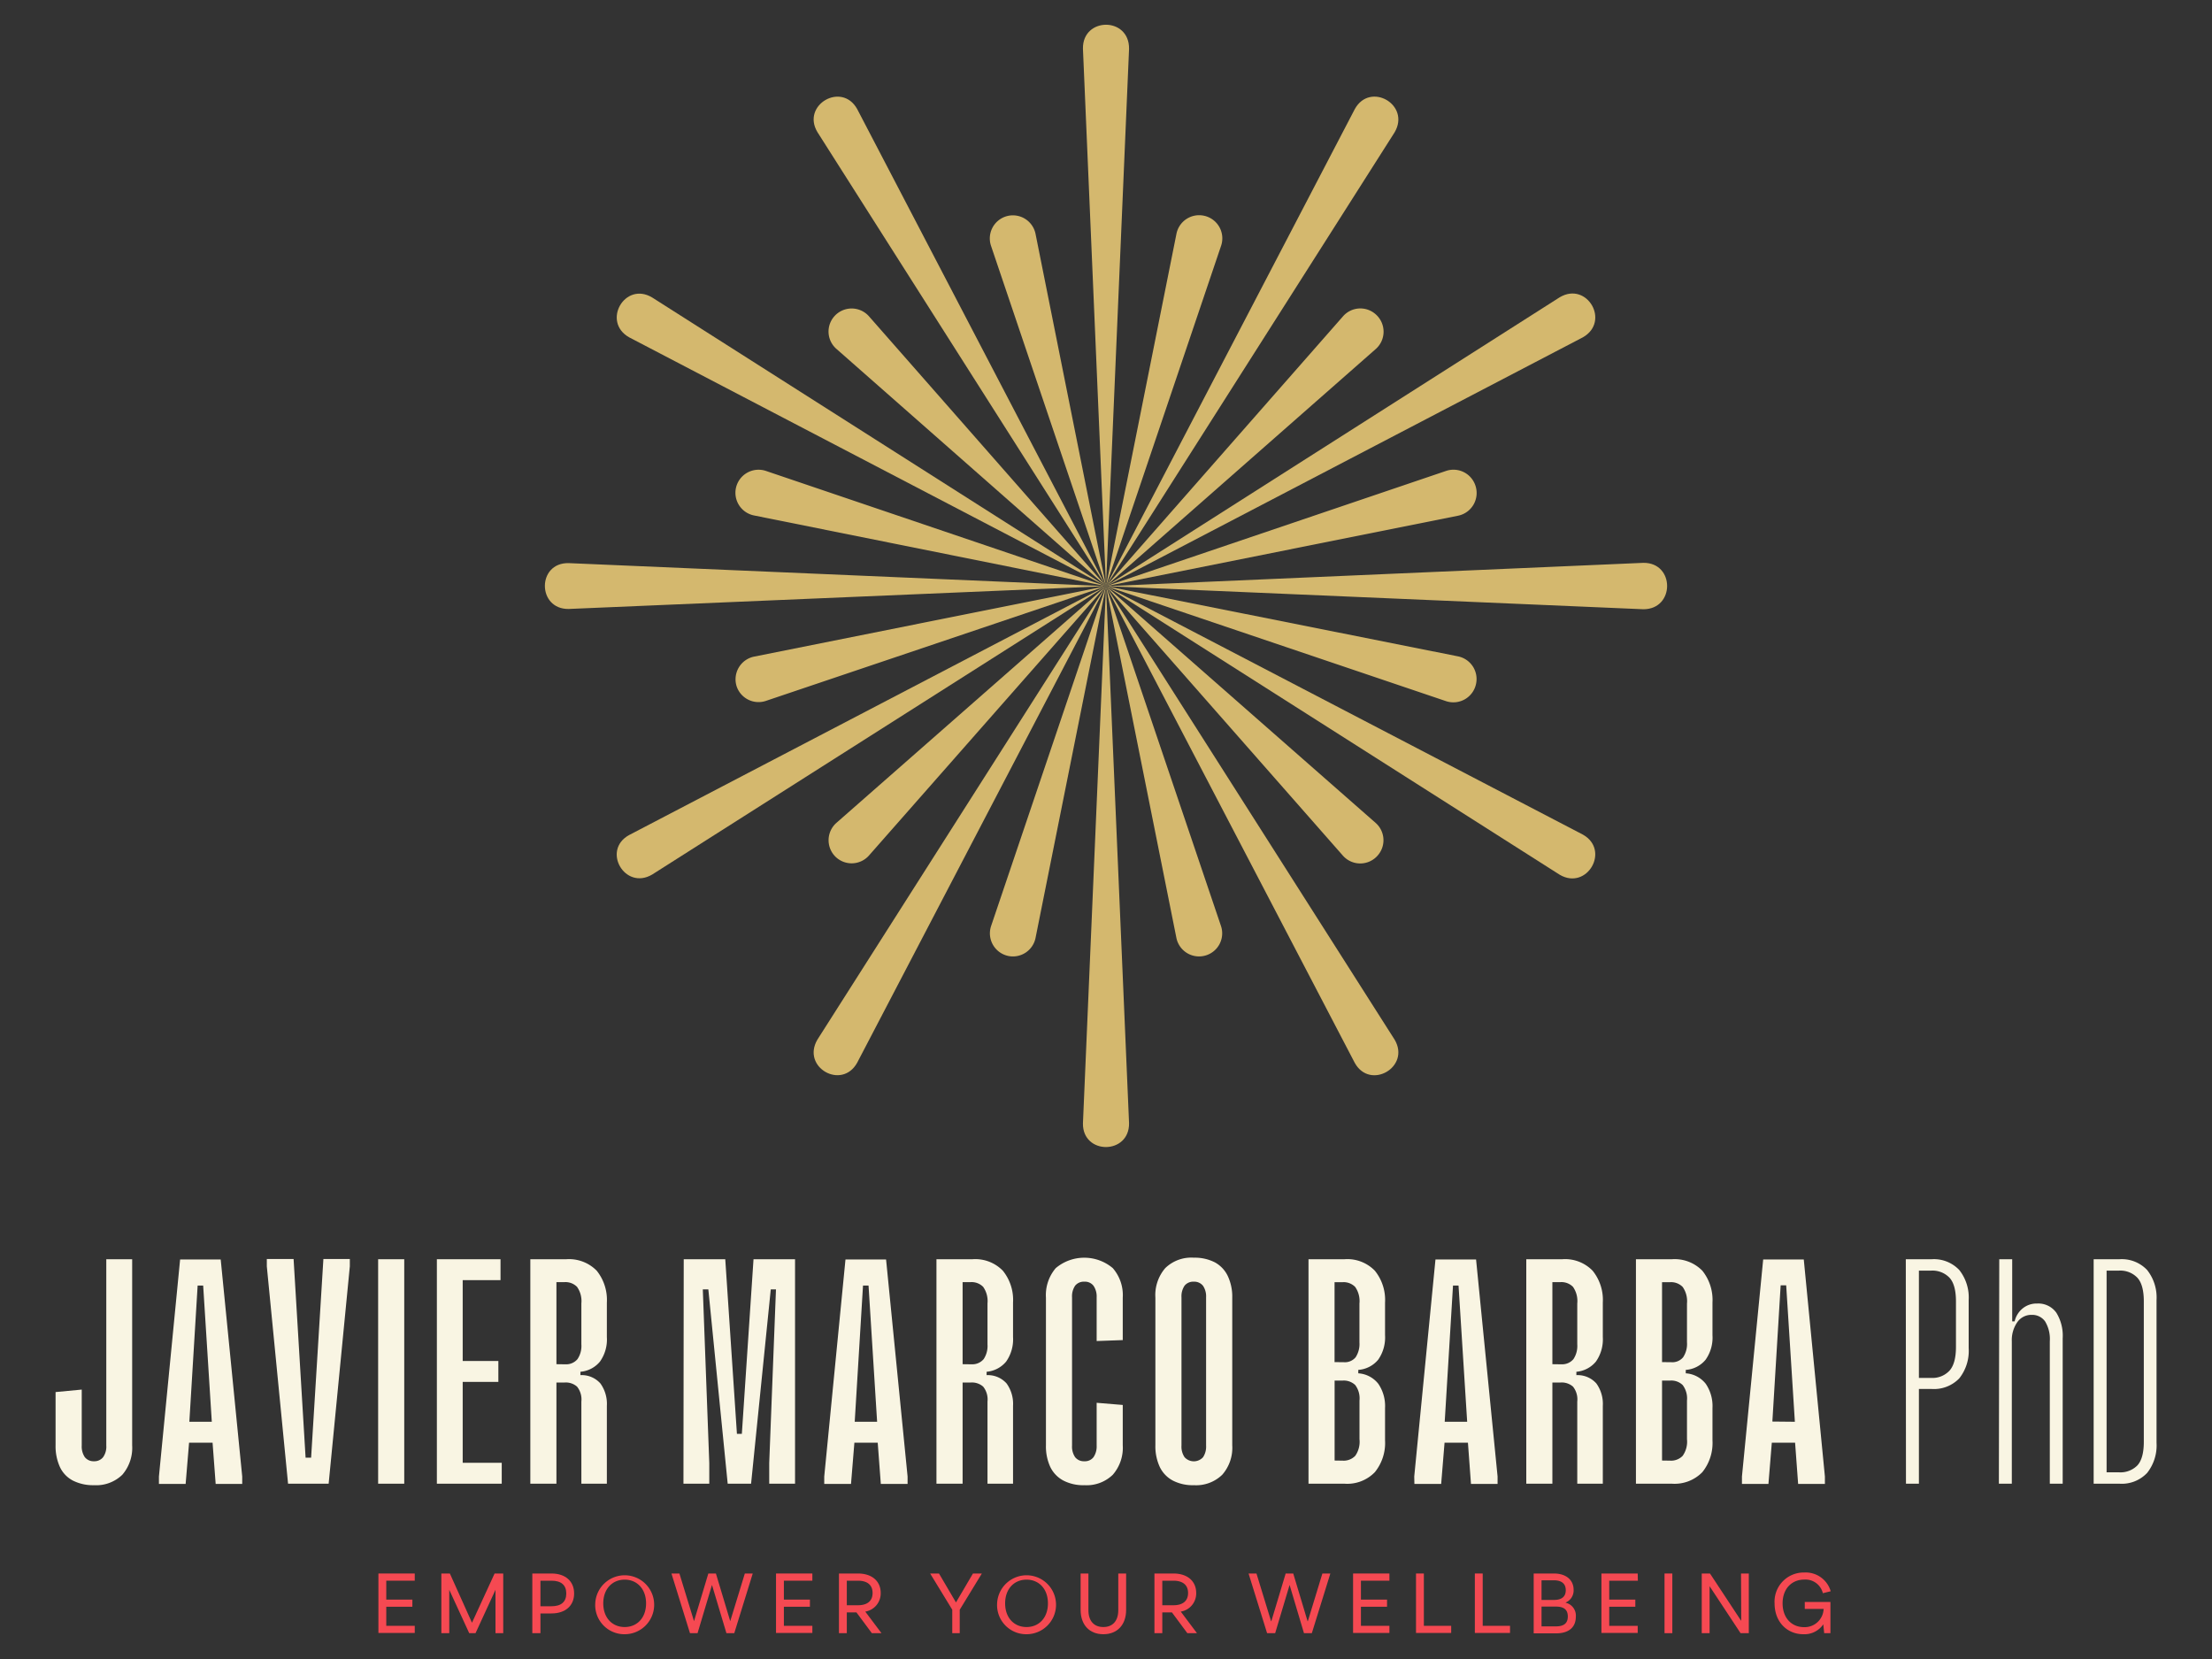 <svg xmlns="http://www.w3.org/2000/svg" id="ab91c7a2-a0e9-4505-867b-83c8d77bfc49" data-name="Capa 1" viewBox="0 0 400 300"><rect x="0" y="0" width="400" height="300" fill="#333333" stroke="none"/><defs><style>.be8be00c-9c7c-4b67-8f33-c27132da57e3{fill:#f9f5e3;}.eb57ef5d-e8e8-44aa-b58c-767caa198abe{fill:#f54952;}.f6ce90df-8840-4507-81f4-f1f9a73babc4{fill:#d4b86e;}</style></defs><path class="be8be00c-9c7c-4b67-8f33-c27132da57e3" d="M344.63,227.71h4.67a6.3,6.3,0,0,1,5,1.95,8,8,0,0,1,1.7,5.44v8.68a8,8,0,0,1-1.7,5.47,6.35,6.35,0,0,1-5,1.92H347V268.3h-2.34Zm4.56,21.46a4.22,4.22,0,0,0,3.34-1.31c.78-.87,1.17-2.3,1.17-4.31v-8.22c0-2-.39-3.43-1.17-4.28a4.27,4.27,0,0,0-3.34-1.28H347v19.4Z"></path><path class="be8be00c-9c7c-4b67-8f33-c27132da57e3" d="M361.53,227.71h2.34v11.23h.44a4.24,4.24,0,0,1,1.48-2.36,4,4,0,0,1,2.58-.86,4,4,0,0,1,3.48,1.66A7.88,7.88,0,0,1,373,242v26.3h-2.33V242.55a6.13,6.13,0,0,0-.86-3.61,2.85,2.85,0,0,0-2.42-1.17,3.08,3.08,0,0,0-2.59,1.31,5.67,5.67,0,0,0-1,3.47V268.3h-2.34Z"></path><path class="be8be00c-9c7c-4b67-8f33-c27132da57e3" d="M378.6,227.71h4.67a6.3,6.3,0,0,1,5,1.95,8,8,0,0,1,1.7,5.44v25.8a8,8,0,0,1-1.7,5.45,6.3,6.3,0,0,1-5,1.95H378.6Zm4.56,38.53A4.3,4.3,0,0,0,386.5,265c.78-.85,1.17-2.28,1.17-4.28V235.33c0-2-.39-3.43-1.17-4.28a4.27,4.27,0,0,0-3.34-1.28h-2.22v36.47Z"></path><path class="be8be00c-9c7c-4b67-8f33-c27132da57e3" d="M23.9,227.71v33.64a7.46,7.46,0,0,1-1.78,5.33A6.77,6.77,0,0,1,17,268.57a8.06,8.06,0,0,1-3.81-.83,5.28,5.28,0,0,1-2.36-2.47,9.08,9.08,0,0,1-.78-3.92v-9.62l4.73-.45V261.4a3.46,3.46,0,0,0,.55,2.09,2,2,0,0,0,1.67.75,2,2,0,0,0,1.64-.73,3.28,3.28,0,0,0,.58-2.11V227.71Z"></path><path class="be8be00c-9c7c-4b67-8f33-c27132da57e3" d="M28.74,267l3.83-39.25h7.34L43.8,267v1.34H39l-.56-7.45H34.19l-.62,7.45H28.74Zm9.56-9.9-1.56-24.63h-1l-1.5,24.63Z"></path><path class="be8be00c-9c7c-4b67-8f33-c27132da57e3" d="M48.25,229v-1.33h4.84l2.17,35.92h1l2.22-35.92h4.78V229L59.43,268.3H52.09Z"></path><path class="be8be00c-9c7c-4b67-8f33-c27132da57e3" d="M68.38,227.71H73.1V268.3H68.38Z"></path><path class="be8be00c-9c7c-4b67-8f33-c27132da57e3" d="M79,227.71H90.51v3.78H83.67v14.62h6.45v3.78H83.67v14.63h7.06v3.78H79Z"></path><path class="be8be00c-9c7c-4b67-8f33-c27132da57e3" d="M95.9,227.71h6.5a7,7,0,0,1,5.51,2.08,8.44,8.44,0,0,1,1.83,5.76v6.23a6.89,6.89,0,0,1-1.25,4.44,5.12,5.12,0,0,1-3.53,1.84v.61a4.51,4.51,0,0,1,3.61,1.5,6.31,6.31,0,0,1,1.17,4.06V268.3h-4.61V253.45a3.69,3.69,0,0,0-.78-2.7,3.07,3.07,0,0,0-2.22-.75h-1.51v18.3H95.9Zm6.23,19h.16a2.66,2.66,0,0,0,2.14-.94,4.24,4.24,0,0,0,.7-2.67v-7.39a4.46,4.46,0,0,0-.78-3,2.93,2.93,0,0,0-2.28-.86h-1.45v14.84Z"></path><path class="be8be00c-9c7c-4b67-8f33-c27132da57e3" d="M123.64,227.71h7.51l2.11,31.58h.89l2.11-31.58h7.51V268.3H139.1v-3.73l1.22-31.41h-.94l-3.56,35.14h-4.23l-3.5-35.14h-1l1.17,31.41v3.73h-4.67Z"></path><path class="be8be00c-9c7c-4b67-8f33-c27132da57e3" d="M149.05,267l3.84-39.25h7.34L164.12,267v1.34h-4.84l-.56-7.45H154.5l-.61,7.45h-4.84Zm9.56-9.9-1.55-24.63h-1l-1.5,24.63Z"></path><path class="be8be00c-9c7c-4b67-8f33-c27132da57e3" d="M169.34,227.71h6.51a6.94,6.94,0,0,1,5.5,2.08,8.39,8.39,0,0,1,1.84,5.76v6.23a7,7,0,0,1-1.25,4.44,5.16,5.16,0,0,1-3.53,1.84v.61a4.53,4.53,0,0,1,3.61,1.5,6.31,6.31,0,0,1,1.17,4.06V268.3h-4.62V253.45a3.69,3.69,0,0,0-.78-2.7,3.07,3.07,0,0,0-2.22-.75h-1.5v18.3h-4.73Zm6.23,19h.17a2.69,2.69,0,0,0,2.14-.94,4.3,4.3,0,0,0,.69-2.67v-7.39a4.46,4.46,0,0,0-.78-3,2.92,2.92,0,0,0-2.28-.86h-1.44v14.84Z"></path><path class="be8be00c-9c7c-4b67-8f33-c27132da57e3" d="M189.14,234.66a7.51,7.51,0,0,1,1.77-5.34,8,8,0,0,1,10.32,0,7.44,7.44,0,0,1,1.8,5.34v7.67l-4.72.17v-7.9a3.43,3.43,0,0,0-.56-2.08,1.93,1.93,0,0,0-1.66-.75,2,2,0,0,0-1.67.72,3.42,3.42,0,0,0-.56,2.11v26.8a3.4,3.4,0,0,0,.56,2.11,2,2,0,0,0,1.67.73,1.93,1.93,0,0,0,1.66-.75,3.46,3.46,0,0,0,.56-2.09v-7.73l4.72.39v7.29a7.43,7.43,0,0,1-1.8,5.33,6.79,6.79,0,0,1-5.14,1.89,7.76,7.76,0,0,1-3.84-.86,5.48,5.48,0,0,1-2.34-2.47,8.88,8.88,0,0,1-.77-3.89Z"></path><path class="be8be00c-9c7c-4b67-8f33-c27132da57e3" d="M208.93,234.66a7.47,7.47,0,0,1,1.78-5.34,6.75,6.75,0,0,1,5.17-1.89,8,8,0,0,1,3.78.83,5.51,5.51,0,0,1,2.36,2.48,8.76,8.76,0,0,1,.81,3.92v26.69a7.39,7.39,0,0,1-1.81,5.33,6.77,6.77,0,0,1-5.14,1.89,7.79,7.79,0,0,1-3.84-.86,5.46,5.46,0,0,1-2.33-2.47,8.88,8.88,0,0,1-.78-3.89Zm4.72,26.74a3.4,3.4,0,0,0,.56,2.11,2.25,2.25,0,0,0,3.34,0,3.46,3.46,0,0,0,.55-2.09V234.6a3.43,3.43,0,0,0-.55-2.08,2,2,0,0,0-1.67-.75,2,2,0,0,0-1.67.72,3.42,3.42,0,0,0-.56,2.11Z"></path><path class="be8be00c-9c7c-4b67-8f33-c27132da57e3" d="M236.62,227.71h6.5a6.92,6.92,0,0,1,5.5,2.08,8.39,8.39,0,0,1,1.84,5.76v5.89a7,7,0,0,1-1.25,4.45,5.15,5.15,0,0,1-3.59,1.83v.62a5,5,0,0,1,3.62,1.89,7.13,7.13,0,0,1,1.22,4.39v5.84a8.38,8.38,0,0,1-1.84,5.75,6.93,6.93,0,0,1-5.5,2.09h-6.5Zm6.22,18.62H243a2.53,2.53,0,0,0,2.14-.89,4.41,4.41,0,0,0,.69-2.72v-7a4.46,4.46,0,0,0-.77-3,2.93,2.93,0,0,0-2.28-.86h-1.45v14.45Zm-.05,17.8a2.9,2.9,0,0,0,2.28-.87,4.41,4.41,0,0,0,.77-3v-7a4,4,0,0,0-.77-2.8,3,3,0,0,0-2.23-.81h-1.5v14.46Z"></path><path class="be8be00c-9c7c-4b67-8f33-c27132da57e3" d="M255.74,267l3.84-39.25h7.34L270.81,267v1.34H266l-.55-7.45h-4.23l-.61,7.45h-4.84Zm9.57-9.9-1.56-24.63h-1l-1.5,24.63Z"></path><path class="be8be00c-9c7c-4b67-8f33-c27132da57e3" d="M276,227.71h6.5a6.92,6.92,0,0,1,5.5,2.08,8.39,8.39,0,0,1,1.84,5.76v6.23a7,7,0,0,1-1.25,4.44,5.14,5.14,0,0,1-3.53,1.84v.61a4.53,4.53,0,0,1,3.61,1.5,6.31,6.31,0,0,1,1.17,4.06V268.3h-4.62V253.45a3.69,3.69,0,0,0-.77-2.7,3.08,3.08,0,0,0-2.23-.75h-1.5v18.3H276Zm6.22,19h.17a2.67,2.67,0,0,0,2.14-.94,4.3,4.3,0,0,0,.69-2.67v-7.39a4.46,4.46,0,0,0-.77-3,2.93,2.93,0,0,0-2.28-.86h-1.45v14.84Z"></path><path class="be8be00c-9c7c-4b67-8f33-c27132da57e3" d="M295.83,227.71h6.5a7,7,0,0,1,5.51,2.08,8.44,8.44,0,0,1,1.83,5.76v5.89a6.92,6.92,0,0,1-1.25,4.45,5.12,5.12,0,0,1-3.58,1.83v.62a5,5,0,0,1,3.61,1.89,7.13,7.13,0,0,1,1.22,4.39v5.84a8.43,8.43,0,0,1-1.83,5.75,7,7,0,0,1-5.51,2.09h-6.5Zm6.23,18.62h.16a2.52,2.52,0,0,0,2.14-.89,4.34,4.34,0,0,0,.7-2.72v-7a4.46,4.46,0,0,0-.78-3,2.93,2.93,0,0,0-2.28-.86h-1.45v14.45Zm-.06,17.8a2.9,2.9,0,0,0,2.28-.87,4.41,4.41,0,0,0,.78-3v-7a4,4,0,0,0-.78-2.8,2.94,2.94,0,0,0-2.22-.81h-1.51v14.46Z"></path><path class="be8be00c-9c7c-4b67-8f33-c27132da57e3" d="M315,267l3.84-39.25h7.34L330,267v1.34h-4.84l-.55-7.45H320.4l-.61,7.45H315Zm9.57-9.9L323,232.43h-1l-1.5,24.63Z"></path><path class="eb57ef5d-e8e8-44aa-b58c-767caa198abe" d="M75,285.84H69.85v3.42h4.72v1.29H69.85V294H75v1.29H68.43V284.54H75Z"></path><path class="eb57ef5d-e8e8-44aa-b58c-767caa198abe" d="M89.44,284.54H91v10.79H89.6v-7.84h0l-3.61,7.84H84.85l-3.61-7.84h0v7.84H79.81V284.54h1.54l4,8.9h0Z"></path><path class="eb57ef5d-e8e8-44aa-b58c-767caa198abe" d="M99.73,284.54c2.5,0,4.09,1.39,4.09,3.61s-1.59,3.61-4.09,3.61h-2v3.57H96.26V284.54Zm0,5.92c1.76,0,2.67-.8,2.67-2.31s-.91-2.31-2.67-2.31h-2v4.62Z"></path><path class="eb57ef5d-e8e8-44aa-b58c-767caa198abe" d="M107.64,289.94a5.33,5.33,0,1,1,5.32,5.58A5.27,5.27,0,0,1,107.64,289.94Zm9.19,0c0-2.62-1.64-4.29-3.87-4.29s-3.87,1.67-3.87,4.29,1.63,4.28,3.87,4.28S116.83,292.56,116.83,289.94Z"></path><path class="eb57ef5d-e8e8-44aa-b58c-767caa198abe" d="M124.77,295.33l-3.35-10.79h1.44l2.64,8.62h0l2.59-8.62h1.37l2.59,8.62h0l2.64-8.62h1.43l-3.34,10.79h-1.42l-2.61-8.72h0l-2.61,8.72Z"></path><path class="eb57ef5d-e8e8-44aa-b58c-767caa198abe" d="M146.9,285.84h-5.15v3.42h4.71v1.29h-4.71V294h5.15v1.29h-6.57V284.54h6.57Z"></path><path class="eb57ef5d-e8e8-44aa-b58c-767caa198abe" d="M157.66,295.33l-2.79-3.76h-1.74v3.76h-1.42V284.54h3.44c2.53,0,4.11,1.39,4.11,3.52a3.34,3.34,0,0,1-2.79,3.37l2.93,3.9Zm-4.53-9.49v4.44h2c1.74,0,2.66-.8,2.66-2.22s-.92-2.22-2.66-2.22Z"></path><path class="eb57ef5d-e8e8-44aa-b58c-767caa198abe" d="M172.2,295.33v-4.24l-4-6.55h1.6l3.07,5.23h0l3.07-5.23h1.61l-4,6.55v4.24Z"></path><path class="eb57ef5d-e8e8-44aa-b58c-767caa198abe" d="M180.31,289.94a5.33,5.33,0,1,1,5.32,5.58A5.27,5.27,0,0,1,180.31,289.94Zm9.19,0c0-2.62-1.63-4.29-3.87-4.29s-3.87,1.67-3.87,4.29,1.63,4.28,3.87,4.28S189.5,292.56,189.5,289.94Z"></path><path class="eb57ef5d-e8e8-44aa-b58c-767caa198abe" d="M195.41,291.11v-6.57h1.41v6.63c0,2,1.05,3.05,2.7,3.05s2.7-1.07,2.7-3.05v-6.63h1.42v6.57c0,2.71-1.6,4.41-4.12,4.41S195.41,293.82,195.41,291.11Z"></path><path class="eb57ef5d-e8e8-44aa-b58c-767caa198abe" d="M214.71,295.33l-2.79-3.76h-1.74v3.76h-1.42V284.54h3.44c2.53,0,4.11,1.39,4.11,3.52a3.33,3.33,0,0,1-2.79,3.37l2.93,3.9Zm-4.53-9.49v4.44h2c1.74,0,2.66-.8,2.66-2.22s-.92-2.22-2.66-2.22Z"></path><path class="eb57ef5d-e8e8-44aa-b58c-767caa198abe" d="M229.13,295.33l-3.35-10.79h1.43l2.64,8.62h.05l2.59-8.62h1.37l2.59,8.62h.05l2.63-8.62h1.44l-3.35,10.79H235.8l-2.6-8.72h0l-2.61,8.72Z"></path><path class="eb57ef5d-e8e8-44aa-b58c-767caa198abe" d="M251.25,285.84H246.1v3.42h4.72v1.29H246.1V294h5.15v1.29h-6.57V284.54h6.57Z"></path><path class="eb57ef5d-e8e8-44aa-b58c-767caa198abe" d="M257.48,294h4.94v1.29h-6.36V284.54h1.42Z"></path><path class="eb57ef5d-e8e8-44aa-b58c-767caa198abe" d="M268.12,294h4.94v1.29H266.7V284.54h1.42Z"></path><path class="eb57ef5d-e8e8-44aa-b58c-767caa198abe" d="M283.14,289.83a2.38,2.38,0,0,1,1.82,2.53c0,1.86-1.23,3-3.55,3h-4.07V284.54H281c2.22,0,3.56,1.19,3.56,2.95a2.37,2.37,0,0,1-1.42,2.29ZM281,285.77h-2.24v3.55H281c1.41,0,2.14-.6,2.14-1.76S282.41,285.77,281,285.77Zm.35,8.33c1.5,0,2.16-.6,2.16-1.79s-.66-1.79-2.16-1.79h-2.59v3.58Z"></path><path class="eb57ef5d-e8e8-44aa-b58c-767caa198abe" d="M296.18,285.84H291v3.42h4.72v1.29H291V294h5.15v1.29h-6.56V284.54h6.56Z"></path><path class="eb57ef5d-e8e8-44aa-b58c-767caa198abe" d="M301,295.33V284.54h1.41v10.79Z"></path><path class="eb57ef5d-e8e8-44aa-b58c-767caa198abe" d="M314.83,284.54h1.41v10.79h-1.49l-5.6-8.49h0v8.49h-1.42V284.54h1.49l5.6,8.5h.05Z"></path><path class="eb57ef5d-e8e8-44aa-b58c-767caa198abe" d="M326.36,290.94v-1.26H331v5.65h-1.13l-.16-1.6h0a4.12,4.12,0,0,1-3.61,1.79c-2.93,0-5.2-2.22-5.2-5.58a5.27,5.27,0,0,1,5.35-5.58,4.71,4.71,0,0,1,4.8,3.39l-1.42.35a3.23,3.23,0,0,0-3.36-2.46c-2.27,0-3.92,1.65-3.92,4.3s1.65,4.3,3.87,4.3a3.43,3.43,0,0,0,3.55-3.3Z"></path><path class="f6ce90df-8840-4507-81f4-f1f9a73babc4" d="M195.83,8.78,200,106l4.17-97.17C204.24,3,195.76,3.06,195.83,8.78Z"></path><path class="f6ce90df-8840-4507-81f4-f1f9a73babc4" d="M181.83,39.16a4.18,4.18,0,0,0-2.62,5.3L200,106,187.26,42.3A4.18,4.18,0,0,0,181.83,39.16Z"></path><path class="f6ce90df-8840-4507-81f4-f1f9a73babc4" d="M147.81,23.88,200,106,155,19.71C152.21,14.71,144.88,19,147.81,23.88Z"></path><path class="f6ce90df-8840-4507-81f4-f1f9a73babc4" d="M150.87,57.2a4.16,4.16,0,0,0,.38,5.89L200,106,157.14,57.2A4.18,4.18,0,0,0,150.87,57.2Z"></path><path class="f6ce90df-8840-4507-81f4-f1f9a73babc4" d="M113.77,61,200,106l-82.06-52.2C113,50.82,108.77,58.17,113.77,61Z"></path><path class="f6ce90df-8840-4507-81f4-f1f9a73babc4" d="M133.07,88.29a4.18,4.18,0,0,0,3.28,4.92L200,106,138.51,85.16A4.19,4.19,0,0,0,133.07,88.29Z"></path><path class="f6ce90df-8840-4507-81f4-f1f9a73babc4" d="M102.83,110.12,200,106l-97.17-4.17C97.09,101.71,97.11,110.19,102.83,110.12Z"></path><path class="f6ce90df-8840-4507-81f4-f1f9a73babc4" d="M133.21,124.12a4.18,4.18,0,0,0,5.3,2.62L200,106l-63.65,12.74A4.19,4.19,0,0,0,133.21,124.12Z"></path><path class="f6ce90df-8840-4507-81f4-f1f9a73babc4" d="M117.94,158.14,200,106l-86.23,45C108.76,153.74,113,161.07,117.94,158.14Z"></path><path class="f6ce90df-8840-4507-81f4-f1f9a73babc4" d="M151.25,155.08a4.18,4.18,0,0,0,5.89-.38L200,106,151.25,148.8A4.19,4.19,0,0,0,151.25,155.08Z"></path><path class="f6ce90df-8840-4507-81f4-f1f9a73babc4" d="M155,192.18,200,106,147.81,188C144.88,193,152.23,197.17,155,192.18Z"></path><path class="f6ce90df-8840-4507-81f4-f1f9a73babc4" d="M182.34,172.87a4.17,4.17,0,0,0,4.92-3.27L200,106l-20.79,61.49A4.18,4.18,0,0,0,182.34,172.87Z"></path><path class="f6ce90df-8840-4507-81f4-f1f9a73babc4" d="M204.17,203.11,200,106l-4.17,97.16C195.77,208.86,204.24,208.84,204.17,203.11Z"></path><path class="f6ce90df-8840-4507-81f4-f1f9a73babc4" d="M218.17,172.73a4.17,4.17,0,0,0,2.62-5.29L200,106l12.74,63.65A4.18,4.18,0,0,0,218.17,172.73Z"></path><path class="f6ce90df-8840-4507-81f4-f1f9a73babc4" d="M252.19,188,200,106l45,86.23C247.79,197.19,255.12,192.93,252.19,188Z"></path><path class="f6ce90df-8840-4507-81f4-f1f9a73babc4" d="M249.13,154.7a4.17,4.17,0,0,0-.38-5.9L200,106l42.86,48.75A4.18,4.18,0,0,0,249.13,154.7Z"></path><path class="f6ce90df-8840-4507-81f4-f1f9a73babc4" d="M286.23,150.92,200,106l82.06,52.19C287,161.07,291.23,153.72,286.23,150.92Z"></path><path class="f6ce90df-8840-4507-81f4-f1f9a73babc4" d="M266.93,123.6a4.18,4.18,0,0,0-3.28-4.91L200,106l61.49,20.79A4.19,4.19,0,0,0,266.93,123.6Z"></path><path class="f6ce90df-8840-4507-81f4-f1f9a73babc4" d="M297.17,101.78,200,106l97.17,4.17C302.91,110.18,302.89,101.71,297.17,101.78Z"></path><path class="f6ce90df-8840-4507-81f4-f1f9a73babc4" d="M266.79,87.77a4.18,4.18,0,0,0-5.3-2.61L200,106l63.65-12.74A4.19,4.19,0,0,0,266.79,87.77Z"></path><path class="f6ce90df-8840-4507-81f4-f1f9a73babc4" d="M282.06,53.75,200,106l86.23-45C291.24,58.16,287,50.83,282.06,53.75Z"></path><path class="f6ce90df-8840-4507-81f4-f1f9a73babc4" d="M248.75,56.82a4.16,4.16,0,0,0-5.89.38L200,106l48.75-42.86A4.18,4.18,0,0,0,248.75,56.82Z"></path><path class="f6ce90df-8840-4507-81f4-f1f9a73babc4" d="M245,19.71,200,106l52.19-82.07C255.12,18.94,247.77,14.72,245,19.71Z"></path><path class="f6ce90df-8840-4507-81f4-f1f9a73babc4" d="M217.66,39a4.18,4.18,0,0,0-4.92,3.28L200,106l20.79-61.49A4.18,4.18,0,0,0,217.66,39Z"></path></svg>